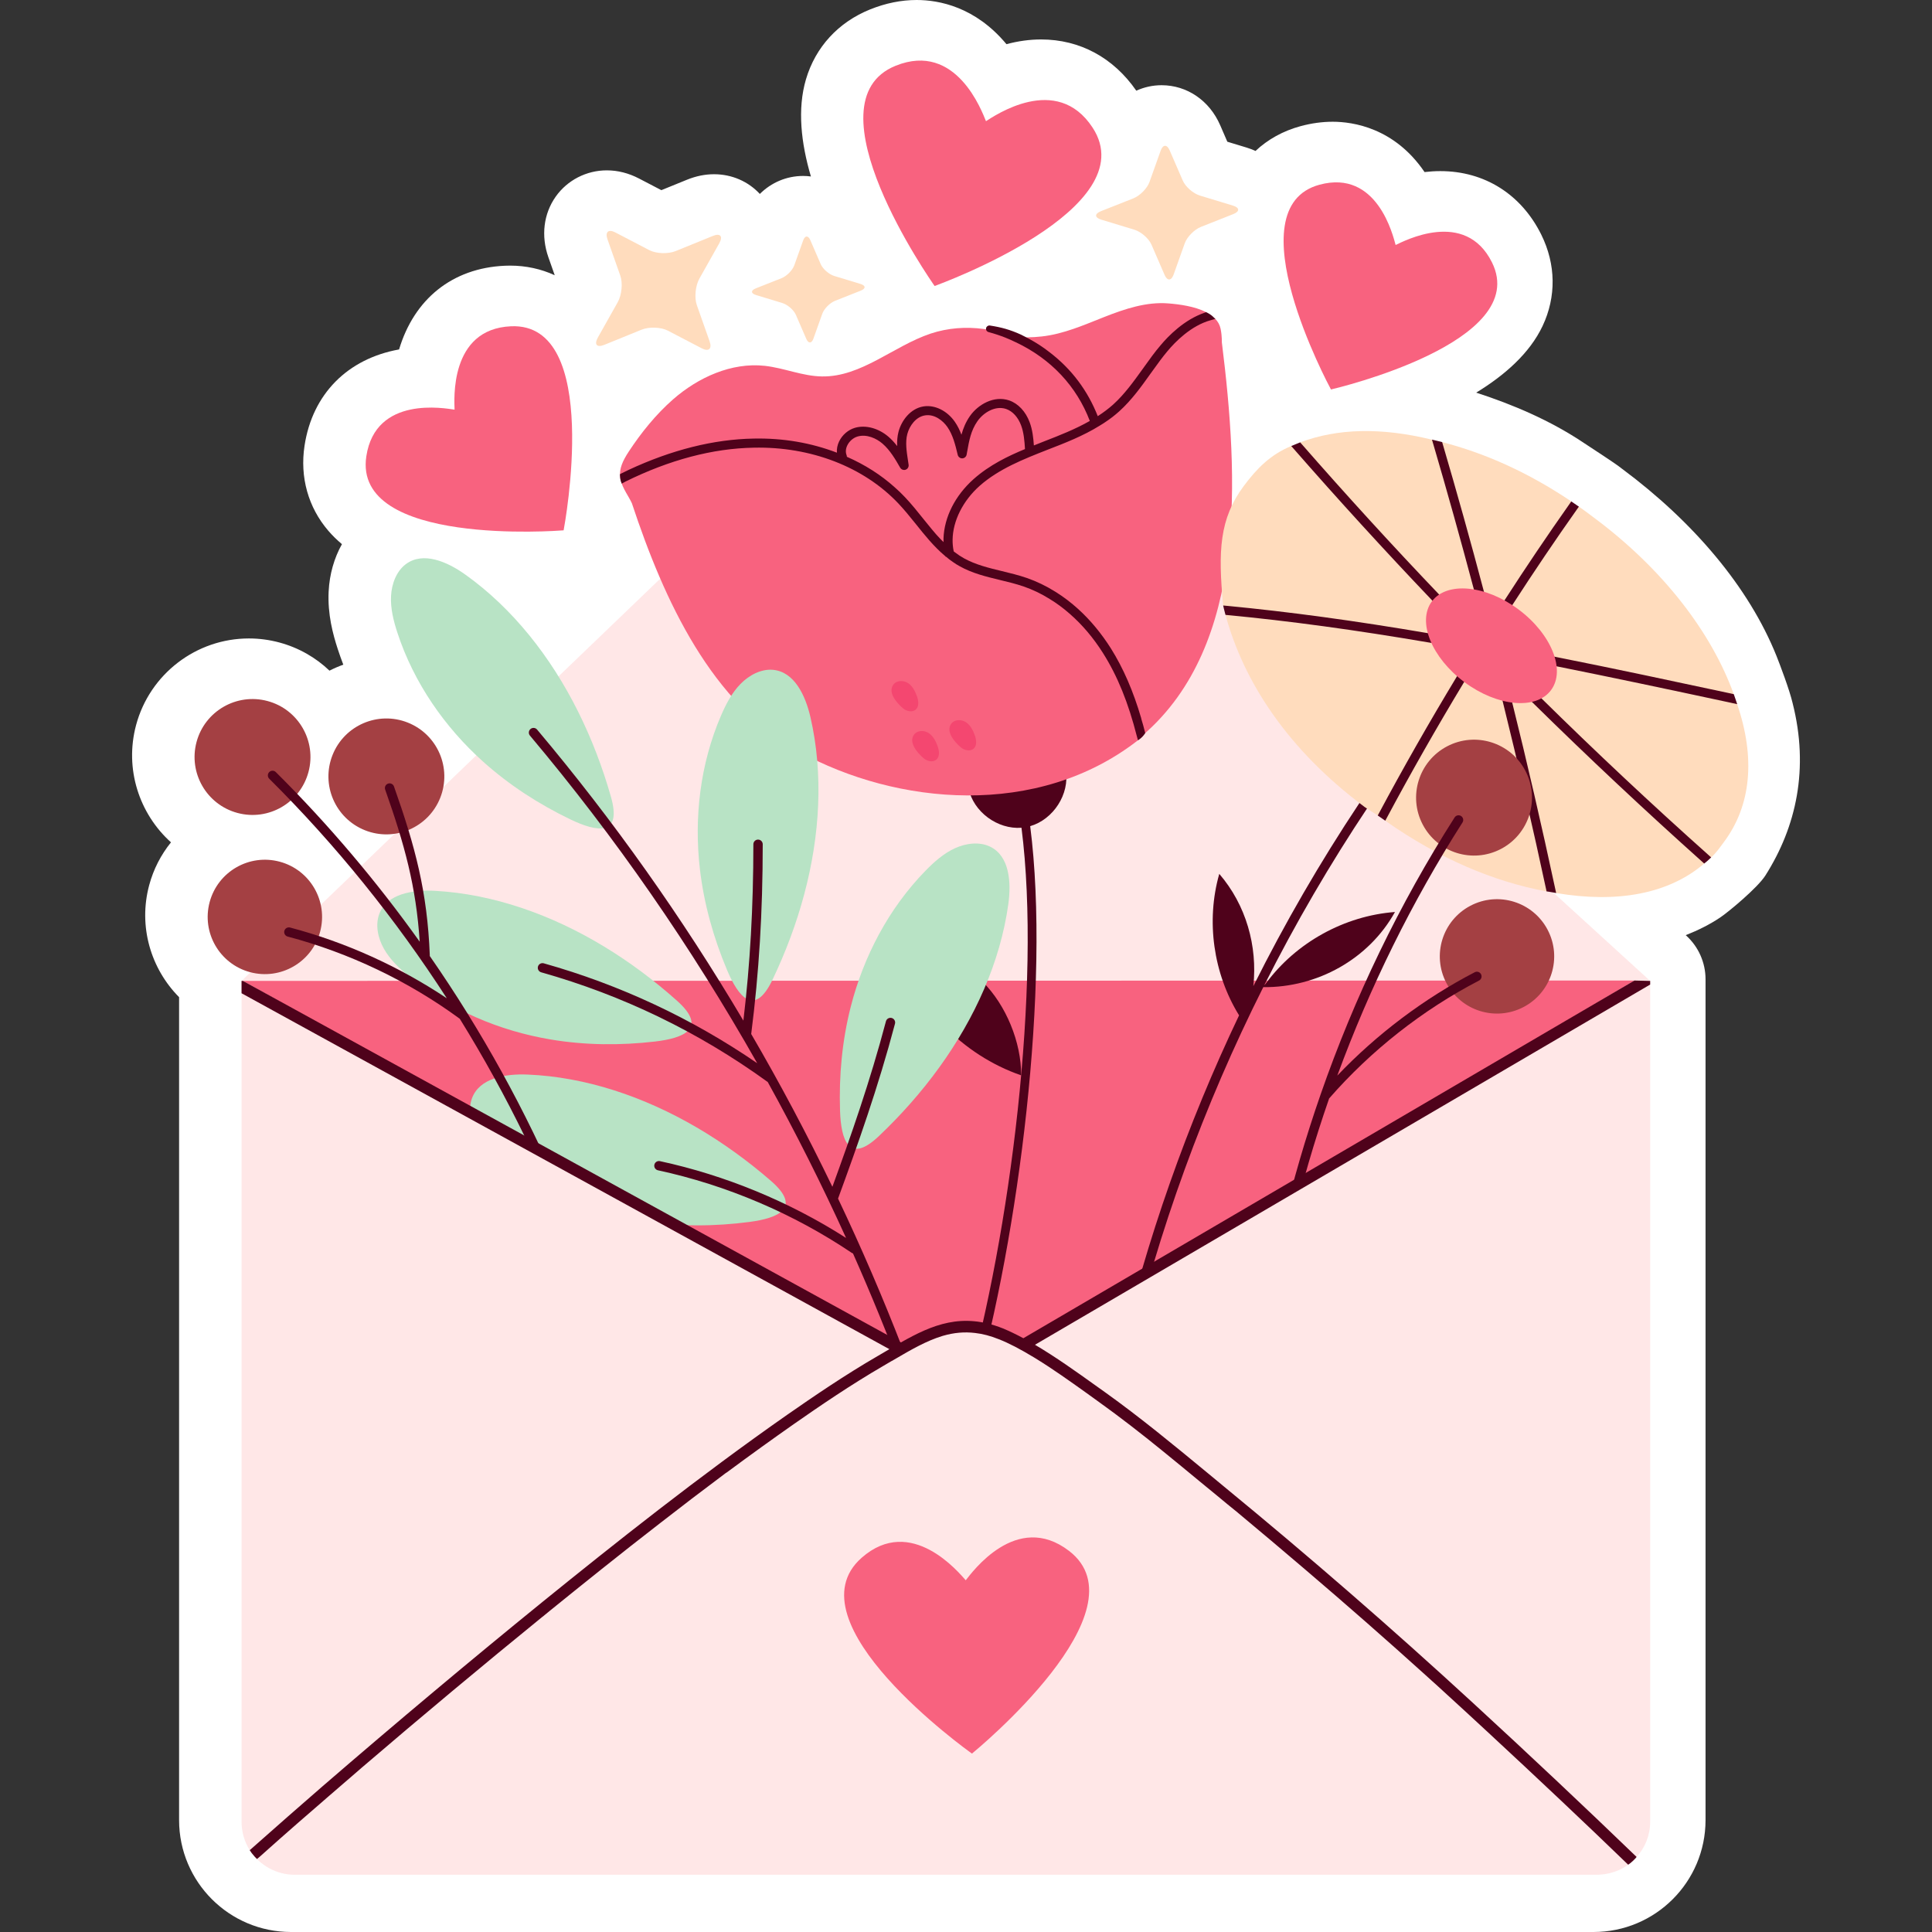 <?xml version="1.0" encoding="UTF-8"?>
<!-- Generator: Adobe Illustrator 25.2.1, SVG Export Plug-In . SVG Version: 6.00 Build 0)  -->
<svg xmlns="http://www.w3.org/2000/svg" xmlns:xlink="http://www.w3.org/1999/xlink" version="1.1" id="Capa_1" x="0px" y="0px" viewBox="0 0 512 512" style="enable-background:new 0 0 512 512;" xml:space="preserve" width="512" height="512">
<rect x="0" y="0" width="512" height="512" fill="#333333" stroke="none"/>
<g>
	<g>
		<g>
			<path style="fill:#FFFFFF;" d="M475.049,186.284c-0.781-3.375-3.342-10.158-4.236-12.391     c-7.358-18.379-22.127-35.643-40.79-49.54c-0.099-0.072-0.203-0.14-0.297-0.219c-1.589-1.311-7.883-5.339-9.898-6.694     c-8.988-6.043-18.945-10.242-28.619-13.387c7.542-4.603,14.17-10.426,17.59-17.659c3.662-7.747,3.545-16.335-0.333-24.183     c-5.298-10.717-15.049-16.864-26.755-16.864c-1.438,0-2.839,0.093-4.188,0.253c-7.992-11.77-19.052-13.334-24.345-13.334     c-2.785,0-5.654,0.394-8.523,1.172c-4.624,1.253-8.663,3.502-11.932,6.568c-0.757-0.344-1.544-0.649-2.365-0.898l-5.103-1.549     l-1.893-4.374c-2.839-6.539-8.788-10.601-15.532-10.601c-2.368,0-4.633,0.516-6.701,1.452     c-6.058-8.758-14.972-13.579-25.223-13.579c-2.999,0-6.061,0.417-9.184,1.252C258.483,1.809,248.846,0,242.912,0     c-4.071,0-8.218,0.839-12.323,2.494c-8.44,3.403-14.475,9.977-16.996,18.513c-2.335,7.906-1.294,16.952,1.307,25.759     c-0.676-0.085-1.361-0.138-2.057-0.138c-4.403,0-8.456,1.755-11.479,4.768c-3.073-3.315-7.403-5.223-12.14-5.223     c-2.376,0-4.785,0.489-7.164,1.457l-6.793,2.765l-5.919-3.085c-2.76-1.436-5.632-2.164-8.541-2.164     c-5.393,0-10.45,2.598-13.532,6.953c-3.23,4.567-3.939,10.431-1.944,16.086l1.676,4.756c-3.619-1.67-7.616-2.548-11.824-2.548     c-0.457,0-0.912,0.01-1.382,0.031c-13.998,0.612-24.061,8.889-28.041,22.182c-13.616,2.457-22.968,11.771-25.057,25.525     c-1.265,8.328,0.978,16.333,6.315,22.541c1.082,1.258,2.284,2.435,3.597,3.537c-2.061,3.68-3.291,7.958-3.521,12.524     c-0.305,6.055,1.131,11.347,2.414,15.278c0.455,1.388,0.943,2.766,1.469,4.135c-1.261,0.45-2.483,0.978-3.665,1.582     c-3.624-3.456-8.137-6.08-13.304-7.468c-2.628-0.706-5.334-1.065-8.043-1.065c-13.977,0-26.272,9.435-29.898,22.938     c-3.126,11.639,0.841,23.541,9.245,31.096c-2.64,3.266-4.638,7.1-5.776,11.342c-2.943,10.961,0.45,22.16,7.924,29.69V482.32     l0,0.057C47.485,498.744,60.759,512,77.126,512h0h345.188h0c16.366,0,29.642-13.251,29.672-29.617l0-0.062V259.519     c0-4.416-1.866-8.626-5.138-11.592l-0.109-0.099c3.263-1.286,6.351-2.817,9.159-4.704c2.186-1.469,9.888-7.863,11.939-11.093     C476.032,219.127,479.481,203.695,475.049,186.284z"/>
		</g>
	</g>
	<g>
		<path style="fill:#FFE7E7;" d="M437.313,259.948l-186.709,67.868L64.015,259.948l0.124-0.124L231.633,98.925    c8.009-7.687,20.605-7.86,28.813-0.372l175.826,160.453L437.313,259.948z"/>
		<polygon style="fill:#F8627F;" points="433.147,259.847 250.664,413.609 64.362,259.948   "/>
		<g>
			<g>
				<g>
					<path style="fill:#F8627F;" d="M135.426,86.466c-16.449,0.721-15.006,19.739-14.96,22.097       c-2.474-0.343-20.928-3.825-23.385,12.355c-3.633,23.927,50.82,19.743,52.268,19.627c0.005,0.006,0.012,0.015,0.012,0.015       s0.002-0.007,0.003-0.016c0.009-0.001,0.016-0.001,0.016-0.001s-0.008-0.008-0.012-0.014       C149.635,139.108,159.605,85.406,135.426,86.466z"/>
				</g>
			</g>
			<g>
				<g>
					<path style="fill:#F8627F;" d="M289.564,33.843c-9.545-14.64-26.142-3.048-28.272-1.733       c-1.023-2.445-7.811-21.189-23.921-14.693c-23.824,9.606,9.415,57.101,10.302,58.361c-0.003,0.008-0.007,0.02-0.007,0.02       s0.007-0.003,0.016-0.006c0.005,0.008,0.009,0.013,0.009,0.013s0.004-0.012,0.006-0.019       C249.141,75.263,303.595,55.362,289.564,33.843z"/>
				</g>
			</g>
			<g>
				<g>
					<path style="fill:#F8627F;" d="M395.406,69.574c-7.1-14.364-23.468-5.614-25.55-4.648c-0.665-2.337-4.81-20.138-20.182-15.974       c-22.732,6.158,2.37,53.005,3.041,54.248c-0.003,0.007-0.008,0.017-0.008,0.017s0.006-0.001,0.016-0.004       c0.004,0.008,0.007,0.014,0.007,0.014s0.005-0.01,0.008-0.017C354.108,102.891,405.842,90.688,395.406,69.574z"/>
				</g>
			</g>
			<g>
				<g>
					<path style="fill:#FFDCBD;" d="M172.059,66.284c1.837,0.958,4.986,1.072,6.998,0.253l9.831-4.002       c2.011-0.818,2.779,0.068,1.708,1.973l-5.241,9.308c-1.072,1.904-1.381,5.072-0.688,7.041l3.392,9.619       c0.693,1.968-0.242,2.794-2.08,1.837l-8.983-4.683c-1.837-0.958-4.987-1.072-6.997-0.252l-9.832,4.002       c-2.011,0.818-2.779-0.071-1.707-1.974l5.239-9.309c1.072-1.903,1.382-5.072,0.688-7.039l-3.392-9.62       c-0.693-1.968,0.242-2.794,2.08-1.836L172.059,66.284z"/>
				</g>
			</g>
			<g>
				<g>
					<path style="fill:#FFDCBD;" d="M217.493,69.991c0.563,1.3,2.186,2.717,3.606,3.148l6.943,2.109       c1.42,0.432,1.446,1.233,0.057,1.783l-6.791,2.685c-1.389,0.549-2.918,2.098-3.397,3.442l-2.341,6.568       c-0.48,1.343-1.332,1.379-1.895,0.079l-2.753-6.354c-0.563-1.3-2.186-2.717-3.606-3.148l-6.943-2.109       c-1.42-0.431-1.445-1.234-0.056-1.783l6.79-2.686c1.389-0.549,2.918-2.098,3.396-3.441l2.342-6.568       c0.48-1.344,1.332-1.379,1.895-0.079L217.493,69.991z"/>
				</g>
			</g>
			<g>
				<g>
					<path style="fill:#FFDCBD;" d="M313.447,47.859c0.71,1.64,2.757,3.427,4.549,3.971l8.759,2.661       c1.792,0.544,1.824,1.556,0.072,2.25l-8.567,3.387c-1.753,0.693-3.681,2.647-4.286,4.343l-2.954,8.287       c-0.605,1.695-1.681,1.74-2.391,0.1l-3.474-8.017c-0.71-1.639-2.758-3.427-4.55-3.971l-8.761-2.661       c-1.792-0.544-1.823-1.557-0.071-2.25l8.568-3.388c1.752-0.692,3.681-2.647,4.285-4.342l2.955-8.287       c0.605-1.695,1.68-1.74,2.391-0.1L313.447,47.859z"/>
				</g>
			</g>
		</g>
		<g>
			<g>
				<path style="fill:#4F021B;" d="M282.444,204.12c-8.509,1.859-17.263,2.9-25.771,4.759c1.248,6.274,7.705,10.973,14.033,10.484      c5.357,41.946-3.084,107.836-14.797,149.132c-0.175,0.623,0.185,1.271,0.808,1.447c0.107,0.031,0.216,0.044,0.32,0.044      c0.511,0,0.981-0.337,1.128-0.851c11.784-41.561,20.27-107.939,14.847-150.195C279.132,217.168,283.523,210.449,282.444,204.12z      "/>
				<g>
					<path style="fill:#F8627F;" d="M323.805,90.744c0.003-0.717-0.028-1.424-0.101-2.113c-0.047-0.516-0.141-1.008-0.234-1.5       c-0.21-1.018-0.698-1.88-1.389-2.616c-0.311-0.332-1.663-0.27-2.048-0.554c-0.375-0.281-0.367-1.219-0.419-1.245       c-2.987-1.532-7.066-2.08-9.991-2.31c-5.811-0.469-11.528,1.453-16.941,3.585c-5.412,2.132-10.825,4.546-16.636,5.178       c-1.265,0.141-2.507,0.211-3.796,0.234c0,0,0-0.024-0.023,0h-0.68c-0.609,0-1.218,0-1.851,0.023h-0.023       c-0.202,0-0.404,0.001-0.606,0.002c-2.712-1.09-5.543-1.852-8.4-2.247c-4.686-0.633-9.466-0.281-14.012,1.218       c-9.888,3.304-18.37,11.528-28.82,11.364c-5.155-0.07-10.029-2.249-15.16-2.812c-8.833-0.961-17.644,3.069-24.298,8.88       c-4.546,3.983-8.435,8.81-11.739,13.825c-1.711,2.601-2.437,4.499-2.32,6.373c0,0,0.071,0.797,0.164,1.218       c0.258,1.031,0.75,2.109,1.453,3.351c0.351,0.609,1.189,2.014,1.52,2.777c0.003,0.007,0.007,0.014,0.01,0.021       c8.558,25.841,21.095,53.077,44.506,65.915c25.384,13.92,63.015,17.848,89.936-3.39c-0.001-0.094-0.002-0.184-0.003-0.278       c0,0,0.001,0,0.001-0.001c0.047-0.023,0.071-0.047,0.094-0.07l0.984-0.843C330.517,170.872,328.281,126.625,323.805,90.744z"/>
					<g>
						<g>
							<path style="fill:#4F021B;" d="M321.405,83.868c-0.145-0.122-0.294-0.247-0.439-0.369c-0.376-0.268-0.743-0.489-1.113-0.676         l-0.238-0.106l-0.385,0.155c-5.417,1.847-9.632,6.196-11.659,8.62c-1.542,1.804-2.949,3.77-4.308,5.671l-0.554,0.773         c-2.335,3.242-4.749,6.596-7.708,9.267c-1.201,1.08-2.596,2.117-4.082,3.084c-2.67-6.775-6.919-12.454-12.67-16.863         c-1.719-1.368-3.596-2.591-5.722-3.734l-1.938-1.003c-2.899-1.316-5.197-1.953-8.259-2.42         c-0.455-0.069-0.891,0.225-0.998,0.672l0,0c-0.114,0.471,0.172,0.938,0.639,1.064c1.487,0.398,2.962,0.882,4.391,1.443         c1.002,0.399,1.884,0.792,2.698,1.196l0.16,0.065c9.332,4.433,16.082,11.638,19.595,20.845         c-3.909,2.219-8.167,3.886-11.945,5.348c-0.956,0.369-1.917,0.758-2.88,1.146c-0.145-2.05-0.37-4.135-1.12-6.148         c-1.063-2.857-3.046-4.966-5.441-5.787c-3.966-1.354-8.228,1.058-10.386,4.15c-1.133,1.625-1.797,3.3-2.252,4.942         c-0.417-1.111-0.978-2.324-1.751-3.429c-2.051-2.944-5.305-4.535-8.288-4.073c-3.504,0.562-5.855,3.773-6.63,6.705         c-0.339,1.271-0.409,2.572-0.361,3.811c-0.758-0.988-1.523-1.802-2.334-2.499c-2.666-2.274-6.068-3.17-8.882-2.337         c-1.763,0.523-3.317,1.857-4.155,3.569c-0.485,0.984-0.668,2.015-0.598,3.013c-6.834-2.608-14.19-3.897-22.06-3.737         c-10.587,0.186-21.74,2.981-33.152,8.308c-0.637,0.308-1.271,0.613-1.93,0.942l-0.344,0.172v0.383         c0,0.487,0.092,0.956,0.179,1.353l0.283,0.786c0,0,0.807-0.471,0.947-0.526c11.717-5.792,23.178-8.821,34.065-9.005         c15.115-0.332,29.121,5.097,38.269,14.754c1.593,1.683,3.083,3.514,4.724,5.562c2.206,2.763,4.705,5.894,7.637,8.347         c0.046,0.041,0.101,0.073,0.148,0.114l0.031,0.141l0.117-0.026c0.569,0.487,1.152,0.954,1.798,1.385         c0.634,0.45,1.23,0.826,1.811,1.136c3.325,1.877,7.051,2.775,10.754,3.671c1.932,0.455,4.167,1.002,6.245,1.717         c2.344,0.806,4.649,1.913,6.86,3.296c1.811,1.097,3.579,2.4,5.257,3.875c3.344,2.901,6.339,6.434,8.903,10.502         c3.833,6.073,6.683,13.119,8.95,22.021l0.297,1.049l0.188-0.124c0.699-0.46,1.29-1.066,1.73-1.778l0,0         c-0.361-1.494-0.685-2.613-1.045-3.787l-0.024-0.174c-2.102-7.17-4.731-13.221-8.039-18.502         c-2.555-4.022-5.468-7.528-8.657-10.415c-1.857-1.693-3.882-3.23-6.017-4.564c-2.448-1.538-5.008-2.772-7.604-3.671         c-2.189-0.753-4.477-1.308-6.598-1.821c-3.429-0.826-6.974-1.683-10.03-3.383c-0.857-0.477-1.613-0.974-2.349-1.542         c-0.133-0.09-0.254-0.189-0.383-0.291l-0.001-0.001c-0.213-0.989-0.322-2.026-0.302-3.096         c0.068-4.993,2.734-10.315,7.126-14.241c5.104-4.528,11.669-7.107,18.018-9.599l0.141-0.056         c4.371-1.688,9.325-3.601,13.715-6.342c0.339-0.189,0.659-0.395,0.976-0.605l0.443-0.298c1.3-0.848,2.564-1.821,3.758-2.901         c3.313-2.995,5.93-6.674,8.252-9.935c0.182-0.271,0.363-0.521,0.598-0.826l0.148-0.203c1.201-1.673,2.446-3.402,3.785-4.986         c2.027-2.436,6.209-6.737,11.449-8.187l1.222-0.337L321.405,83.868z M250.039,142.676c-0.009,0.344-0.001,0.661,0.004,0.981         c-0.278-0.281-0.558-0.539-0.837-0.838c-0.712-0.731-1.475-1.593-2.291-2.588c-0.729-0.864-1.436-1.748-2.146-2.632         l-0.114-0.143c-1.424-1.792-3.087-3.862-4.862-5.734c-0.901-0.952-1.775-1.792-2.661-2.564         c-3.675-3.31-7.962-6.027-12.706-8.105c0.003-0.153-0.022-0.307-0.079-0.453c-0.303-0.78-0.23-1.7,0.204-2.586         c0.542-1.102,1.572-1.993,2.68-2.325c2.439-0.724,5.022,0.489,6.625,1.862c2.041,1.748,3.509,4.315,4.695,6.385         c0.213,0.375,0.615,0.61,1.048,0.61c0.138,0,0.273-0.022,0.392-0.065c0.547-0.189,0.884-0.741,0.799-1.315l-0.177-1.189         c-0.361-2.363-0.734-4.809-0.167-6.954c0.578-2.179,2.252-4.552,4.685-4.94c2.535-0.407,4.765,1.4,5.928,3.066         c1.484,2.131,2.126,4.804,2.748,7.4c0.133,0.547,0.673,0.957,1.211,0.92c0.567-0.019,1.048-0.438,1.148-0.99l0.107-0.591         c0.545-3.092,1.017-5.766,2.746-8.252c1.642-2.351,4.785-4.223,7.625-3.247c1.707,0.586,3.153,2.172,3.961,4.347         c0.726,1.949,0.894,4.125,1.028,6.273c-4.396,1.822-9.393,4.194-13.654,7.99C253.134,131.32,250.238,137.032,250.039,142.676         z"/>
						</g>
					</g>
				</g>
				<g>
					<g>
						<g>
							<path style="fill:#F44770;" d="M239.235,187.656c0.965,0.849,2.559,1.227,3.492,0.344c0.921-0.873,0.675-2.387,0.238-3.579         c-0.486-1.324-1.177-2.656-2.365-3.417c-1.187-0.761-2.976-0.727-3.826,0.399         C235.165,183.534,237.706,186.311,239.235,187.656z"/>
						</g>
					</g>
					<g>
						<g>
							<path style="fill:#F44770;" d="M244.716,200.9c0.965,0.849,2.559,1.227,3.492,0.344c0.921-0.873,0.675-2.387,0.238-3.579         c-0.486-1.324-1.177-2.656-2.365-3.417c-1.187-0.761-2.976-0.727-3.826,0.399C240.646,196.779,243.187,199.555,244.716,200.9         z"/>
						</g>
					</g>
					<g>
						<g>
							<path style="fill:#F44770;" d="M254.573,198.015c0.965,0.849,2.559,1.227,3.492,0.344c0.921-0.873,0.675-2.388,0.237-3.579         c-0.486-1.324-1.177-2.656-2.364-3.417c-1.187-0.761-2.977-0.727-3.826,0.398         C250.503,193.894,253.045,196.67,254.573,198.015z"/>
						</g>
					</g>
				</g>
				<g>
					<g>
						<path style="fill:#4F021B;" d="M270.621,284.977c-15.532-5.357-28.198-18.403-33.093-34.087        c8.769-0.06,16.674,3.088,22.88,9.282C266.615,266.366,270.662,276.208,270.621,284.977z"/>
					</g>
				</g>
			</g>
			<g>
				<path style="fill:#4F021B;" d="M395.68,168.322c-0.521-0.445-1.301-0.389-1.748,0.13      c-24.374,28.254-45.129,59.549-61.788,92.891c1.154-10.619-1.924-21.519-9.024-29.758c-3.559,12.496-1.577,26.442,5.247,37.492      c-13.796,28.973-24.526,59.407-31.855,90.683c-0.155,0.667,0.257,1.334,0.925,1.49c0.094,0.023,0.191,0.033,0.282,0.033      c0.564,0,1.072-0.386,1.207-0.957c8.014-34.192,20.114-67.372,35.859-98.721c14.278,0.147,27.949-7.409,34.897-19.915      c-13.383,1.004-26.192,8.08-34.167,18.874c-0.192,0.259-0.333,0.411-0.47,0.52c16.449-32.647,36.856-63.3,60.762-91.013      C396.254,169.552,396.198,168.769,395.68,168.322z"/>
				<g>
					<g>
						<g>
							<path style="fill:#FFDCBD;" d="M456.844,223.165c-1.118,1.504-2.012,2.83-3.371,4.052c-0.164,0.159-1.24,0.33-1.405,0.474         c-0.137,0.12-0.299,1.045-0.437,1.155c-9.419,8.078-23.059,10.546-39.237,7.821c-0.183-0.034-1.165-0.853-1.347-0.885         c-0.225-0.039-0.963,0.481-1.188,0.452c-13.972-2.574-28.43-8.657-42.746-18.733c-0.127-0.087-0.47-1.078-0.593-1.165         c-0.195-0.139-1.198-0.079-1.4-0.217c-0.586-0.435-2.888-1.82-3.474-2.254c-20.348-15.159-32.067-33.173-36.875-50.911         c-0.069-0.252,0.349-1.081,0.286-1.328c-0.04-0.157-0.889-1.006-0.903-1.161c-1.392-14.523-0.975-23.006,5.442-31.648         c3.458-4.641,7.064-8.328,12.6-10.614c0.188-0.077,1.412,0.09,1.6,0.013c0.196-0.08,0.567-0.902,0.763-0.982         c9.935-3.726,21.473-4.001,34.929-0.714c0.197,0.044,1.287,0.921,1.485,0.967c0.237,0.055,0.97-0.393,1.208-0.328         c11.396,2.955,22.743,7.995,34.227,15.722c0.152,0.104,0.46,1.066,0.612,1.17c0.177,0.121,1.22,0.091,1.397,0.212         c1.392,0.941,2.663,1.942,4.039,2.956c18.409,13.708,31.124,30.48,37.005,46.742c0.073,0.195-0.322,0.916-0.257,1.11         c0.079,0.234,1.095,1.313,1.169,1.537C465.191,200.766,464.155,213.372,456.844,223.165z"/>
						</g>
					</g>
					<path style="fill:#4F021B;" d="M412.281,176.533c14.606,2.925,29.007,5.971,46.124,9.642l1.969,0.434l-0.453-1.346       c-0.107-0.324-0.22-0.659-0.344-0.993l-0.116-0.308l-0.724-0.167c-15.171-3.245-30.859-6.603-46.456-9.7       c-5.938-1.188-10.804-2.132-15.286-2.964c-0.302-1.175-0.605-2.342-0.914-3.461c1.55-2.466,3.126-4.91,4.708-7.335       c5.69-8.804,11.5-17.403,17.268-25.558l0.361-0.511l-2.01-1.383l-0.351,0.501c-5.981,8.482-11.812,17.13-17.333,25.694       c-1.186,1.804-2.335,3.603-3.466,5.404c-0.68-2.677-1.368-5.343-2.084-8c-3.402-12.863-7.068-25.98-10.894-38.99l-0.099-0.332       l-0.334-0.092c-0.445-0.121-0.889-0.22-1.332-0.32l-1.026-0.228l0.295,1.007c3.63,12.347,7.293,25.454,10.889,38.961       c0.963,3.572,1.901,7.148,2.827,10.765l-0.042,0.066c-0.348,0.544-0.693,1.092-1.038,1.639       c-3.392-3.449-7.021-7.197-11.089-11.456c-12.376-12.962-24.65-26.399-36.479-39.934l-0.293-0.334l-2.364,0.969l0.569,0.651       c11.771,13.468,24.098,26.965,36.636,40.123l0.15,0.179c3.431,3.585,6.855,7.115,10.295,10.654       c-4.177-0.765-7.762-1.396-11.15-1.963c-19.589-3.342-37.152-5.732-53.693-7.303l-0.85-0.08l0.186,0.833       c0.078,0.348,0.177,0.712,0.276,1.082l0.155,0.574l0.429,0.041c16.466,1.562,34.046,3.959,53.744,7.323       c3.184,0.552,6.354,1.119,9.531,1.69l1.851,0.331c-1.435,2.295-2.851,4.619-4.244,6.945       c-7.313,12.095-14.279,24.324-20.701,36.343l-0.261,0.492l1.993,1.383l0.327-0.61c6.366-11.928,13.306-24.12,20.626-36.24       c1.583-2.621,3.186-5.241,4.771-7.811c0.933,0.987,1.902,1.967,2.866,2.926l0.204,0.788c0.792,3.15,1.583,6.303,2.356,9.453       c4.117,16.638,7.986,33.392,11.504,49.8l0.092,0.426l0.433,0.058c0.393,0.051,0.79,0.124,1.184,0.199l0.918,0.177l-0.196-0.915       c-3.647-17.032-7.519-33.791-11.504-49.804c-0.538-2.288-1.105-4.576-1.678-6.871c2.396,2.4,4.801,4.802,7.206,7.181       c14.635,14.408,29.782,28.619,45.02,42.24l0.39,0.349l0.409-0.325c0.319-0.257,0.639-0.535,0.954-0.84l0.479-0.465       l-0.499-0.443c-15.158-13.512-30.176-27.595-44.637-41.857c-3.671-3.579-7.189-7.09-10.463-10.436l-0.097-0.422l-0.034,0.007       l-0.094-0.367c4.667,0.876,9.32,1.789,13.974,2.704L412.281,176.533z"/>
					<g>
						<g>
							<path style="fill:#F8627F;" d="M402.418,161.507c8.72,6.493,12.579,16.067,8.619,21.385         c-3.96,5.318-14.238,4.365-22.958-2.128c-8.719-6.493-12.578-16.067-8.619-21.385         C383.42,154.061,393.699,155.014,402.418,161.507z"/>
						</g>
					</g>
				</g>
			</g>
			<g>
				<g>
					<g>
						<path style="fill:#B8E3C5;" d="M128.01,201.827c-10.101-9.075-18.347-20.83-22.717-34.218        c-1.016-3.111-1.829-6.37-1.664-9.645c0.165-3.275,1.44-6.593,3.902-8.444c4.612-3.465,11.02-0.649,15.785,2.751        c12.641,9.021,22.68,21.873,29.86,36.252c3.598,7.206,6.5,14.81,8.726,22.622c3.012,10.572-3.722,9.389-10.758,5.996        C142.88,213.157,135.005,208.112,128.01,201.827z"/>
					</g>
				</g>
				<g>
					<g>
						<path style="fill:#B8E3C5;" d="M185.474,230.259c-1.56-13.489,0.043-27.757,5.633-40.684c1.299-3.004,2.847-5.985,5.139-8.329        c2.292-2.344,5.445-3.988,8.515-3.744c5.751,0.457,8.688,6.81,10.007,12.514c3.5,15.131,2.513,31.409-1.627,46.938        c-2.075,7.783-4.935,15.402-8.439,22.73c-4.743,9.917-9.005,4.571-12.032-2.629        C189.115,248.595,186.554,239.6,185.474,230.259z"/>
					</g>
				</g>
				<g>
					<g>
						<path style="fill:#B8E3C5;" d="M225.475,266.726c3.364-13.156,9.961-25.909,19.801-35.984        c2.287-2.341,4.798-4.572,7.777-5.942c2.979-1.37,6.51-1.778,9.29-0.453c5.208,2.482,5.68,9.466,4.874,15.264        c-2.139,15.382-8.878,30.233-18.295,43.256c-4.719,6.528-10.114,12.621-16.006,18.213c-7.974,7.567-10.045,1.051-10.297-6.756        C222.321,285.153,223.145,275.836,225.475,266.726z"/>
					</g>
				</g>
				<g>
					<g>
						<path style="fill:#B8E3C5;" d="M170.826,323.674c-13.42-2.068-26.755-7.394-37.739-16.208        c-2.552-2.048-5.017-4.331-6.67-7.162c-1.654-2.831-2.403-6.306-1.355-9.202c1.964-5.425,8.868-6.574,14.717-6.335        c15.517,0.633,30.953,5.896,44.83,14.001c6.956,4.062,13.545,8.839,19.683,14.159c8.307,7.2,2.023,9.895-5.722,10.906        C189.473,325.019,180.12,325.106,170.826,323.674z"/>
					</g>
				</g>
				<g>
					<g>
						<path style="fill:#B8E3C5;" d="M145.787,275.45c-13.388-2.269-26.641-7.794-37.492-16.771        c-2.521-2.086-4.951-4.406-6.562-7.261c-1.611-2.856-2.308-6.342-1.217-9.222c2.045-5.395,8.966-6.44,14.811-6.114        c15.505,0.866,30.861,6.359,44.616,14.671c6.894,4.166,13.41,9.04,19.468,14.452c8.198,7.324,1.874,9.924-5.885,10.819        C164.411,277.074,155.058,277.021,145.787,275.45z"/>
					</g>
				</g>
				<path style="fill:#4F021B;" d="M253.174,397.991c-8.271-27.413-18.71-54.325-31.086-80.364c0.005-0.012,0.014-0.021,0.019-0.034      c5.179-14.16,10.607-29.399,15.075-46.304c0.173-0.662-0.221-1.341-0.882-1.515c-0.671-0.17-1.342,0.22-1.517,0.882      c-4.206,15.925-9.281,30.378-14.192,43.855c-6.642-13.764-13.815-27.284-21.515-40.491c2.077-16.311,3.049-32.296,3.054-50.279      c0-0.685-0.554-1.24-1.24-1.24c-0.684,0-1.24,0.555-1.24,1.24c-0.005,16.685-0.856,31.639-2.647,46.735      c-16.125-27.218-34.438-53.098-54.669-77.13c-0.437-0.526-1.225-0.591-1.746-0.15c-0.523,0.441-0.592,1.222-0.15,1.746      c22.61,26.859,42.807,56.039,60.225,86.816c-17.316-11.865-36.319-20.765-56.568-26.471c-0.653-0.184-1.342,0.198-1.53,0.856      c-0.186,0.659,0.198,1.344,0.859,1.53c21.581,6.083,41.736,15.835,59.903,28.985c0.035,0.025,0.075,0.035,0.111,0.056      c7.471,13.506,14.404,27.31,20.774,41.353c-14.991-9.591-31.972-16.604-49.327-20.351c-0.668-0.141-1.329,0.282-1.474,0.95      c-0.145,0.67,0.282,1.329,0.95,1.474c18.178,3.922,35.937,11.49,51.36,21.883c0.104,0.07,0.215,0.121,0.328,0.156      c9.639,21.695,17.936,43.939,24.751,66.526c0.163,0.536,0.653,0.882,1.187,0.882c0.117,0,0.239-0.018,0.358-0.053      C253.002,399.338,253.372,398.646,253.174,397.991z"/>
			</g>
			<g>
				<g>
					<g>
						<path style="fill:#A44043;" d="M404.234,204.247c3.94,7.509,1.046,16.791-6.464,20.731c-7.509,3.94-16.791,1.046-20.731-6.464        s-1.046-16.791,6.464-20.731C391.013,193.843,400.295,196.737,404.234,204.247z"/>
					</g>
				</g>
				<g>
					<g>
						<path style="fill:#A44043;" d="M410.141,246.412c3.888,7.412,1.032,16.573-6.38,20.461c-7.412,3.889-16.573,1.032-20.461-6.38        c-3.888-7.412-1.032-16.573,6.38-20.461C397.091,236.143,406.252,238.999,410.141,246.412z"/>
					</g>
				</g>
				<path style="fill:#4F021B;" d="M392.493,258.183c-0.318-0.611-1.07-0.848-1.672-0.53c-13.443,6.975-25.925,16.376-36.419,27.386      c8.635-23.489,19.765-46.059,33.174-67.074c0.368-0.577,0.201-1.344-0.379-1.713c-0.572-0.366-1.342-0.197-1.71,0.379      c-14.62,22.913-26.557,47.658-35.52,73.429c-0.007,0.021-0.015,0.041-0.021,0.062c-7.894,22.711-13.479,46.219-16.553,69.973      c-0.086,0.679,0.391,1.3,1.07,1.389c0.056,0.006,0.109,0.01,0.163,0.01c0.613,0,1.146-0.456,1.228-1.081      c3.045-23.529,8.571-46.814,16.379-69.313c11.062-12.691,24.793-23.493,39.733-31.244      C392.572,259.539,392.808,258.79,392.493,258.183z"/>
			</g>
			<g>
				<g>
					<g>
						<g>
							<path style="fill:#A44043;" d="M52.088,196.629c-2.2,8.19,2.656,16.613,10.847,18.812c8.19,2.2,16.612-2.656,18.812-10.847         c2.2-8.19-2.656-16.612-10.846-18.812C62.71,183.583,54.288,188.44,52.088,196.629z"/>
						</g>
					</g>
					<g>
						<g>
							<path style="fill:#A44043;" d="M55.558,239.064c-2.171,8.084,2.622,16.397,10.706,18.568         c8.083,2.171,16.397-2.622,18.568-10.706c2.171-8.084-2.622-16.397-10.706-18.568         C66.042,226.187,57.729,230.98,55.558,239.064z"/>
						</g>
					</g>
				</g>
				<g>
					<g>
						<path style="fill:#A44043;" d="M88.125,200.092c-3.131,7.881,0.72,16.808,8.601,19.939c7.881,3.131,16.808-0.72,19.939-8.601        c3.131-7.881-0.72-16.808-8.601-19.939C100.183,188.359,91.256,192.21,88.125,200.092z"/>
					</g>
				</g>
				<path style="fill:#4F021B;" d="M155.335,333.182c-8.201-22.506-18.798-44.223-31.475-64.657      c-0.008-0.014-0.016-0.027-0.025-0.041c-3.186-5.134-6.509-10.185-9.953-15.149c0.003-0.044,0.022-0.083,0.021-0.128      c-0.666-16.935-3.85-28.804-9.492-44.784c-0.229-0.647-0.945-0.986-1.581-0.756c-0.648,0.227-0.986,0.936-0.757,1.582      c5.133,14.538,8.197,25.622,9.154,40.312c-11.441-16.041-24.206-31.118-38.132-44.954c-0.483-0.482-1.271-0.48-1.753,0.005      c-0.483,0.487-0.48,1.271,0.005,1.754c17.686,17.571,33.489,37.156,47.058,58.184c-12.647-8.445-26.886-14.884-41.536-18.747      c-0.653-0.173-1.339,0.221-1.515,0.882c-0.173,0.662,0.221,1.341,0.884,1.515c16.277,4.294,32.042,11.827,45.61,21.787      c12.545,20.244,23.037,41.753,31.159,64.044c0.183,0.503,0.658,0.816,1.164,0.816c0.14,0,0.285-0.024,0.424-0.075      C155.238,334.536,155.571,333.825,155.335,333.182z"/>
			</g>
		</g>
		<path style="fill:#FFE7E7;" d="M437.019,259.948l-3.871-0.101l-161.912,96.264l-6.415-2.973    c-6.474-2.093-13.48-1.825-19.775,0.756l-6.301,3.599L64.362,259.948h-0.347l0,222.814c0,2.777,0.793,5.356,2.157,7.538    c2.555,3.994,7.127,6.548,11.895,6.529h345.187c3.929-0.04,7.928-1.681,10.463-4.719c2.257-2.455,3.595-5.753,3.595-9.348V259.948    H437.019z"/>
		<path style="fill:#4F021B;" d="M235.7,357.544c-0.297,0.174-0.595,0.347-0.893,0.521l-2.157,1.265    c-8.654,5.009-17.01,10.712-24.027,15.597c-23.333,16.315-45.847,34.193-64.791,49.542    c-18.969,15.398-38.607,31.862-58.418,48.971c-5.876,5.108-12.2,10.637-18.622,16.34c-0.174,0.174-0.372,0.347-0.62,0.521    c0.174,0.273,0.347,0.521,0.521,0.769c0.248,0.298,0.496,0.62,0.768,0.918c0.05,0.049,0.074,0.074,0.099,0.124    c0.004,0.005,0.009,0.008,0.013,0.013c0.167,0.188,0.358,0.352,0.536,0.529l0.294-0.245c0.174-0.149,0.347-0.273,0.496-0.421    c7.017-6.298,13.935-12.274,18.522-16.241c2.604-2.256,5.182-4.488,7.786-6.72c0.198-0.198,0.421-0.372,0.62-0.545    c15.894-13.613,31.986-27.052,47.93-40.02c0.025-0.025,0.025-0.025,0.05-0.025c0.645-0.545,1.289-1.066,1.934-1.587    c8.456-6.844,18.522-14.952,29.234-23.234c5.48-4.265,11.183-8.629,17.357-13.241l0.248-0.149    c6.496-4.81,12.299-8.976,17.779-12.819c6.893-4.81,15.101-10.414,23.804-15.473l2.107-1.24c0.099-0.025,0.174-0.074,0.297-0.149    l0.248-0.149c4.761-2.802,8.728-5.058,12.844-6.323l0.248-0.074c2.901-0.843,5.653-1.091,8.53-0.744    c2.009,0.223,4.042,0.769,6.224,1.637c2.678,1.041,5.753,2.653,9.398,4.86l0.446,0.273c4.562,2.802,9.174,6.099,13.241,9.001    l1.066,0.769l2.405,1.735c5.653,4.042,11.307,8.456,16.687,12.82c0.025,0.025,0.025,0.025,0.05,0.049    c0.124,0.099,0.248,0.198,0.372,0.297c3.298,2.678,6.521,5.331,9.571,7.86l4.562,3.744c0.967,0.793,1.934,1.587,2.876,2.38    l2.628,2.132l0.198,0.174c5.753,4.786,11.629,9.745,17.555,14.803c11.034,9.398,21.622,18.696,32.086,28.143    c0.62,0.57,1.24,1.116,1.86,1.686c0.297,0.273,0.62,0.545,0.917,0.818c2.554,2.331,5.108,4.662,7.662,7.017    c1.091,0.992,2.182,2.008,3.248,3c0.868,0.793,1.736,1.612,2.604,2.405c13.487,12.495,26.057,24.346,37.388,35.305    c0.04-0.029,0.083-0.054,0.123-0.083c0.181-0.122,0.364-0.243,0.525-0.384c0.025-0.025,0.075-0.049,0.099-0.099    c0.297-0.248,0.595-0.496,0.868-0.793c0.223-0.223,0.446-0.446,0.62-0.694v0c-13.836-13.34-28.416-27.077-43.417-40.863    c-21.572-19.837-43.119-38.557-65.907-57.278l-4.587-3.794c-8.679-7.166-17.679-14.58-26.829-21.126l-2.852-2.033    c-4.885-3.496-10.364-7.414-15.844-10.637l163.031-95.463v-0.967h-0.295l-3.871-0.102l0,0l-0.174,0.101l-161.767,94.695    c-1.984-1.066-3.818-1.934-5.43-2.604c-10.836-4.314-18.721-0.967-27.027,3.719L64.461,259.998l-0.099-0.05h-0.347v3.273    L235.7,357.544z"/>
		<g>
			<g>
				<path style="fill:#F8627F;" d="M283.307,411.003c-13.935-10.687-25.812,5.827-27.374,7.786      c-1.785-1.984-14.481-17.481-27.573-5.976c-19.39,17.06,27.945,51.005,29.209,51.897c0.025,0,0.025,0.025,0.025,0.025v-0.025      C258.784,463.719,303.764,426.724,283.307,411.003z"/>
			</g>
		</g>
	</g>
</g>















</svg>
